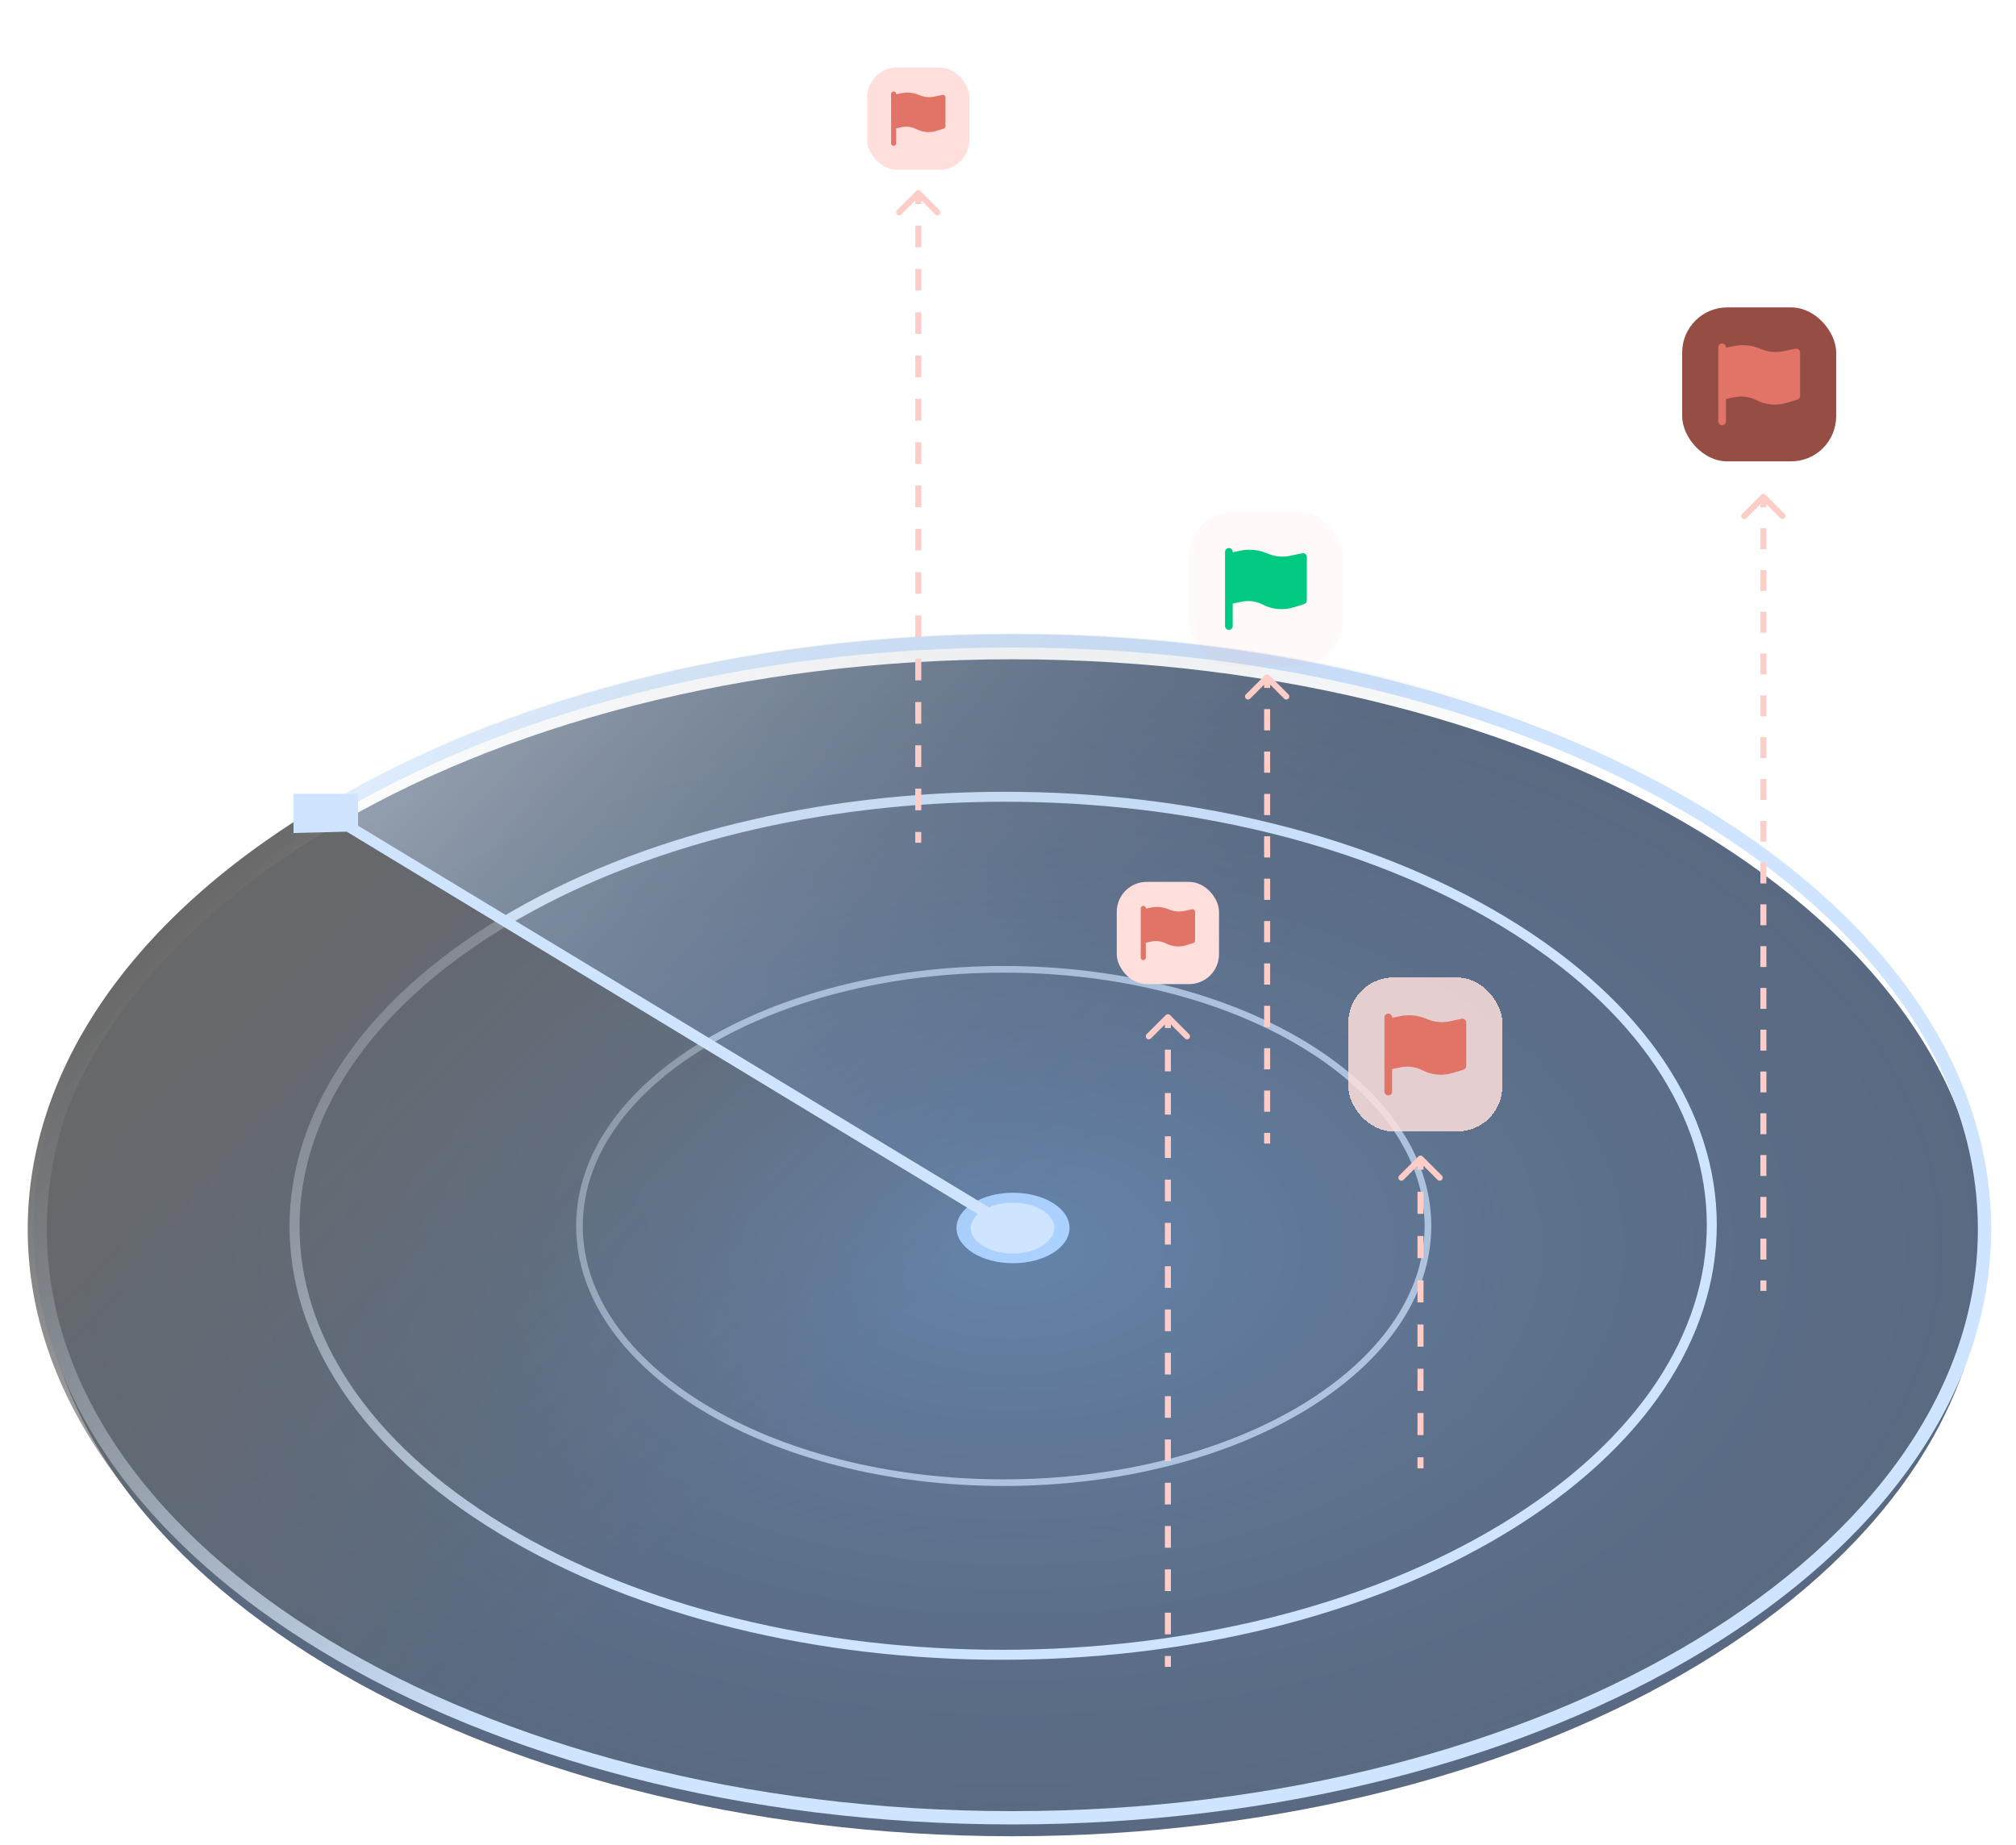 <svg width="437" height="400" viewBox="0 0 437 400" fill="none" xmlns="http://www.w3.org/2000/svg">
<g opacity="0.65">
<g filter="url(#filter0_i_10074_16023)">
<path d="M219.443 394.043C103.059 394.043 8.71 336.93 8.71 266.479C8.71 196.027 103.059 138.915 219.443 138.915C335.828 138.915 430.176 196.027 430.176 266.479C430.176 336.93 335.828 394.043 219.443 394.043Z" fill="#00193D"/>
<path d="M219.443 394.043C103.059 394.043 8.71 336.93 8.71 266.479C8.71 196.027 103.059 138.915 219.443 138.915C335.828 138.915 430.176 196.027 430.176 266.479C430.176 336.93 335.828 394.043 219.443 394.043Z" fill="url(#paint0_radial_10074_16023)" fill-opacity="0.44"/>
</g>
<path d="M219.443 394.043C103.059 394.043 8.71 336.93 8.71 266.479C8.71 196.027 103.059 138.915 219.443 138.915C335.828 138.915 430.176 196.027 430.176 266.479C430.176 336.93 335.828 394.043 219.443 394.043Z" stroke="url(#paint1_radial_10074_16023)" stroke-width="4.324"/>
<path d="M219.588 273.83C212.821 273.83 207.336 270.41 207.336 266.191C207.336 261.971 212.821 258.551 219.588 258.551C226.354 258.551 231.84 261.971 231.84 266.191C231.84 270.41 226.354 273.83 219.588 273.83Z" fill="#7DB8FF"/>
<path d="M108.887 200.031C48.925 236.354 48.781 295.163 108.743 331.486C168.705 367.81 265.855 367.809 325.962 331.342C386.068 294.875 386.068 236.21 326.106 199.886C266.144 163.563 168.993 163.707 108.887 200.031Z" fill="url(#paint2_radial_10074_16023)" fill-opacity="0.25" stroke="#B4D6FF" stroke-width="2.162"/>
<path opacity="0.7" d="M217.57 321.396C166.781 321.396 125.609 296.486 125.609 265.758C125.609 235.03 166.781 210.12 217.57 210.12C268.359 210.12 309.531 235.03 309.531 265.758C309.531 296.486 268.359 321.396 217.57 321.396Z" fill="url(#paint3_radial_10074_16023)" fill-opacity="0.4" stroke="#B4D6FF" stroke-width="1.441"/>
<path d="M219.443 394.043C103.059 394.043 8.71 336.93 8.71 266.479C8.71 196.027 103.059 138.915 219.443 138.915C335.828 138.915 430.176 196.027 430.176 266.479C430.176 336.93 335.828 394.043 219.443 394.043Z" stroke="#B4D6FF" stroke-width="2.883"/>
<path d="M219.298 266.479L68.384 175.238C-14.785 225.687 -14.785 307.271 68.384 357.72C151.553 408.169 286.612 408.169 369.925 357.72L219.298 266.479Z" fill="url(#paint4_linear_10074_16023)"/>
<path d="M219.731 266.335L370.646 357.575C453.815 307.126 453.815 225.399 370.646 175.094C287.477 124.789 152.274 124.645 68.961 175.094L219.731 266.335Z" fill="url(#paint5_linear_10074_16023)" fill-opacity="0.4"/>
<path fill-rule="evenodd" clip-rule="evenodd" d="M75.158 180.283L211.947 263.164C209.641 265.326 209.929 268.209 213.1 270.082C216.56 272.245 222.47 272.245 225.929 270.082C229.388 267.776 229.388 264.461 225.929 262.299C222.758 260.425 217.857 260.137 214.398 261.722L77.609 178.986V172.067H63.627V180.572L75.158 180.283Z" fill="#B4D6FF"/>
<path d="M219.443 394.043C103.059 394.043 8.71 336.93 8.71 266.479C8.71 196.027 103.059 138.915 219.443 138.915C335.828 138.915 430.176 196.027 430.176 266.479C430.176 336.93 335.828 394.043 219.443 394.043Z" fill="url(#paint6_radial_10074_16023)" fill-opacity="0.34"/>
</g>
<g filter="url(#filter1_d_10074_16023)">
<rect x="292.274" y="211.896" width="33.379" height="33.379" rx="9.779" fill="#FEDFDC" fill-opacity="0.84" shape-rendering="crispEdges"/>
<path d="M301.76 220.55C301.76 220.091 301.388 219.719 300.929 219.719C300.47 219.719 300.098 220.091 300.098 220.55V236.621C300.098 237.08 300.47 237.452 300.929 237.452C301.388 237.452 301.76 237.08 301.76 236.621V231.754L303.597 231.367C305.201 231.029 306.872 231.253 308.33 232.001C310.374 233.049 312.746 233.257 314.941 232.582L317.243 231.874C317.592 231.766 317.83 231.444 317.83 231.079V221.659C317.83 221.408 317.717 221.171 317.523 221.013C317.328 220.855 317.073 220.794 316.828 220.845L314.19 221.401C312.638 221.727 311.024 221.587 309.551 220.998L308.994 220.776C307.217 220.065 305.269 219.896 303.395 220.29L301.76 220.634V220.55Z" fill="#E17367"/>
</g>
<g filter="url(#filter2_d_10074_16023)">
<path d="M382.702 104.649C382.448 104.394 382.035 104.394 381.78 104.649L377.631 108.798C377.377 109.052 377.377 109.465 377.631 109.72C377.886 109.974 378.299 109.974 378.553 109.72L382.241 106.032L385.929 109.72C386.184 109.974 386.596 109.974 386.851 109.72C387.106 109.465 387.106 109.052 386.851 108.798L382.702 104.649ZM381.589 105.11V107.375H382.893V105.11H381.589ZM381.589 111.904V116.433H382.893V111.904H381.589ZM381.589 120.962V125.491H382.893V120.962H381.589ZM381.589 130.021V134.55H382.893V130.021H381.589ZM381.589 139.079V143.608H382.893V139.079H381.589ZM381.589 148.137V152.667H382.893V148.137H381.589ZM381.589 157.196V161.725H382.893V157.196H381.589ZM381.589 166.254V170.783H382.893V166.254H381.589ZM381.589 175.313V179.842H382.893V175.313H381.589ZM381.589 184.371V188.9H382.893V184.371H381.589ZM381.589 193.429V197.959H382.893V193.429H381.589ZM381.589 202.488V207.017H382.893V202.488H381.589ZM381.589 211.546V216.075H382.893V211.546H381.589ZM381.589 220.605V225.134H382.893V220.605H381.589ZM381.589 229.663V234.192H382.893V229.663H381.589ZM381.589 238.721V243.251H382.893V238.721H381.589ZM381.589 247.78V252.309H382.893V247.78H381.589ZM381.589 256.838V261.367H382.893V256.838H381.589ZM381.589 265.897V270.426H382.893V265.897H381.589ZM381.589 274.955V277.219H382.893V274.955H381.589Z" fill="#FFCDC7"/>
</g>
<g filter="url(#filter3_d_10074_16023)">
<rect x="257.723" y="110.977" width="33.379" height="33.379" rx="9.779" fill="#FFA89E" fill-opacity="0.07" shape-rendering="crispEdges"/>
<path d="M267.208 119.632C267.208 119.173 266.836 118.8 266.377 118.8C265.918 118.8 265.546 119.173 265.546 119.632V135.702C265.546 136.161 265.918 136.533 266.377 136.533C266.836 136.533 267.208 136.161 267.208 135.702V130.835L269.045 130.448C270.649 130.11 272.32 130.334 273.779 131.082C275.822 132.13 278.194 132.339 280.389 131.663L282.692 130.955C283.04 130.848 283.278 130.525 283.278 130.16V120.74C283.278 120.489 283.165 120.252 282.971 120.095C282.776 119.937 282.521 119.875 282.276 119.927L279.639 120.482C278.086 120.809 276.472 120.669 274.999 120.08L274.443 119.857C272.665 119.146 270.717 118.977 268.843 119.371L267.208 119.716V119.632Z" fill="#00CA82"/>
</g>
<g filter="url(#filter4_d_10074_16023)">
<rect x="242.076" y="191.165" width="22.166" height="22.166" rx="6.494" fill="#FEDFDC"/>
<path d="M248.375 196.912C248.375 196.607 248.128 196.36 247.823 196.36C247.519 196.36 247.271 196.607 247.271 196.912V207.583C247.271 207.888 247.519 208.135 247.823 208.135C248.128 208.135 248.375 207.888 248.375 207.583V204.351L249.595 204.095C250.66 203.87 251.77 204.019 252.739 204.516C254.096 205.212 255.671 205.35 257.128 204.902L258.657 204.431C258.889 204.36 259.047 204.146 259.047 203.903V197.648C259.047 197.481 258.972 197.324 258.843 197.219C258.714 197.114 258.544 197.073 258.381 197.108L256.63 197.476C255.599 197.693 254.527 197.6 253.549 197.209L253.179 197.061C251.999 196.589 250.705 196.477 249.461 196.739L248.375 196.967V196.912Z" fill="#E17367"/>
</g>
<g filter="url(#filter5_d_10074_16023)">
<rect x="187.966" y="14.635" width="22.166" height="22.166" rx="6.494" fill="#FEDFDC"/>
<path d="M194.265 20.382C194.265 20.077 194.018 19.83 193.713 19.83C193.408 19.83 193.161 20.077 193.161 20.382V31.054C193.161 31.359 193.408 31.606 193.713 31.606C194.018 31.606 194.265 31.359 194.265 31.054V27.822L195.485 27.565C196.55 27.341 197.66 27.489 198.628 27.986C199.985 28.682 201.56 28.82 203.018 28.372L204.547 27.901C204.779 27.83 204.937 27.616 204.937 27.374V21.118C204.937 20.952 204.862 20.794 204.732 20.689C204.603 20.585 204.434 20.544 204.271 20.578L202.52 20.947C201.489 21.164 200.417 21.071 199.439 20.68L199.069 20.532C197.889 20.06 196.595 19.947 195.351 20.209L194.265 20.438V20.382Z" fill="#E17367"/>
</g>
<g filter="url(#filter6_d_10074_16023)">
<path d="M275.134 143.765C274.879 143.51 274.466 143.51 274.212 143.765L270.063 147.914C269.808 148.168 269.808 148.581 270.063 148.836C270.318 149.09 270.73 149.09 270.985 148.836L274.673 145.148L278.361 148.836C278.615 149.09 279.028 149.09 279.283 148.836C279.537 148.581 279.537 148.168 279.283 147.914L275.134 143.765ZM274.021 144.226L274.021 146.522L275.325 146.522L275.325 144.226L274.021 144.226ZM274.021 151.115L274.021 155.709L275.325 155.709L275.325 151.115L274.021 151.115ZM274.021 160.302L274.021 164.895L275.325 164.895L275.325 160.302L274.021 160.302ZM274.021 169.488L274.021 174.081L275.325 174.081L275.325 169.488L274.021 169.488ZM274.021 178.674L274.021 183.267L275.325 183.267L275.325 178.674L274.021 178.674ZM274.021 187.861L274.021 192.454L275.325 192.454L275.325 187.861L274.021 187.861ZM274.021 197.047L274.021 201.64L275.325 201.64L275.325 197.047L274.021 197.047ZM274.021 206.233L274.021 210.826L275.325 210.826L275.325 206.233L274.021 206.233ZM274.021 215.419L274.021 220.013L275.325 220.013L275.325 215.419L274.021 215.419ZM274.021 224.606L274.021 229.199L275.325 229.199L275.325 224.606L274.021 224.606ZM274.021 233.792L274.021 238.385L275.325 238.385L275.325 233.792L274.021 233.792ZM274.021 242.978L274.021 245.275L275.325 245.275L275.325 242.978L274.021 242.978Z" fill="#FFCDC7"/>
</g>
<g filter="url(#filter7_d_10074_16023)">
<path d="M253.62 217.433C253.366 217.178 252.953 217.178 252.698 217.433L248.549 221.582C248.295 221.836 248.295 222.249 248.549 222.504C248.804 222.758 249.217 222.758 249.471 222.504L253.159 218.816L256.847 222.504C257.102 222.758 257.514 222.758 257.769 222.504C258.024 222.249 258.024 221.836 257.769 221.582L253.62 217.433ZM252.507 217.894V220.241H253.811V217.894H252.507ZM252.507 224.935V229.629H253.811V224.935H252.507ZM252.507 234.322V239.016H253.811V234.322H252.507ZM252.507 243.71V248.404H253.811V243.71H252.507ZM252.507 253.098V257.792H253.811V253.098H252.507ZM252.507 262.486V267.18H253.811V262.486H252.507ZM252.507 271.874V276.568H253.811V271.874H252.507ZM252.507 281.261V285.955H253.811V281.261H252.507ZM252.507 290.649V295.343H253.811V290.649H252.507ZM252.507 300.037V304.731H253.811V300.037H252.507ZM252.507 309.425V314.119H253.811V309.425H252.507ZM252.507 318.813V323.506H253.811V318.813H252.507ZM252.507 328.2V332.894H253.811V328.2H252.507ZM252.507 337.588V342.282H253.811V337.588H252.507ZM252.507 346.976V351.67H253.811V346.976H252.507ZM252.507 356.364V358.711H253.811V356.364H252.507Z" fill="#FFCDC7"/>
</g>
<g filter="url(#filter8_d_10074_16023)">
<path d="M199.51 38.804C199.255 38.55 198.842 38.55 198.588 38.804L194.439 42.953C194.184 43.208 194.184 43.62 194.439 43.875C194.694 44.13 195.106 44.13 195.361 43.875L199.049 40.187L202.737 43.875C202.991 44.13 203.404 44.13 203.659 43.875C203.913 43.62 203.913 43.208 203.659 42.953L199.51 38.804ZM198.397 39.265V41.612H199.701V39.265H198.397ZM198.397 46.306V51H199.701V46.306H198.397ZM198.397 55.694V60.388H199.701V55.694H198.397ZM198.397 65.082V69.775H199.701V65.082H198.397ZM198.397 74.469V79.163H199.701V74.469H198.397ZM198.397 83.857V88.551H199.701V83.857H198.397ZM198.397 93.245V97.939H199.701V93.245H198.397ZM198.397 102.633V107.327H199.701V102.633H198.397ZM198.397 112.02V116.714H199.701V112.02H198.397ZM198.397 121.408V126.102H199.701V121.408H198.397ZM198.397 130.796V135.49H199.701V130.796H198.397ZM198.397 140.184V144.878H199.701V140.184H198.397ZM198.397 149.572V154.265H199.701V149.572H198.397ZM198.397 158.959V163.653H199.701V158.959H198.397ZM198.397 168.347V173.041H199.701V168.347H198.397ZM198.397 177.735V180.082H199.701V177.735H198.397Z" fill="#FFCDC7"/>
</g>
<g filter="url(#filter9_d_10074_16023)">
<path d="M308.382 248.074C308.127 247.819 307.715 247.819 307.46 248.074L303.311 252.222C303.056 252.477 303.056 252.89 303.311 253.144C303.566 253.399 303.978 253.399 304.233 253.144L307.921 249.457L311.609 253.144C311.863 253.399 312.276 253.399 312.531 253.144C312.785 252.89 312.785 252.477 312.531 252.222L308.382 248.074ZM307.269 248.535L307.269 250.933L308.573 250.933L308.573 248.535L307.269 248.535ZM307.269 255.729L307.269 260.525L308.573 260.525L308.573 255.729L307.269 255.729ZM307.269 265.322L307.269 270.118L308.573 270.118L308.573 265.322L307.269 265.322ZM307.269 274.914L307.269 279.711L308.573 279.711L308.573 274.914L307.269 274.914ZM307.269 284.507L307.269 289.303L308.573 289.303L308.573 284.507L307.269 284.507ZM307.269 294.1L307.269 298.896L308.573 298.896L308.573 294.1L307.269 294.1ZM307.269 303.692L307.269 308.489L308.573 308.489L308.573 303.692L307.269 303.692ZM307.269 313.285L307.269 315.683L308.573 315.683L308.573 313.285L307.269 313.285Z" fill="#FFCDC7"/>
</g>
<g filter="url(#filter10_d_10074_16023)">
<rect x="364.639" y="66.635" width="33.379" height="33.379" rx="9.779" fill="#964D44"/>
<path d="M374.124 75.29C374.124 74.831 373.752 74.458 373.293 74.458C372.834 74.458 372.462 74.831 372.462 75.29V91.36C372.462 91.819 372.834 92.191 373.293 92.191C373.752 92.191 374.124 91.819 374.124 91.36V86.493L375.961 86.106C377.565 85.768 379.236 85.992 380.695 86.74C382.738 87.788 385.11 87.996 387.305 87.321L389.608 86.613C389.956 86.505 390.194 86.183 390.194 85.818V76.398C390.194 76.147 390.081 75.91 389.887 75.752C389.692 75.594 389.437 75.533 389.192 75.584L386.555 76.14C385.002 76.466 383.388 76.326 381.915 75.737L381.359 75.515C379.581 74.804 377.633 74.635 375.759 75.029L374.124 75.373V75.29Z" fill="#E17367"/>
</g>
<defs>
<filter id="filter0_i_10074_16023" x="8.71" y="138.915" width="421.466" height="259.128" filterUnits="userSpaceOnUse" color-interpolation-filters="sRGB">
<feFlood flood-opacity="0" result="BackgroundImageFix"/>
<feBlend mode="normal" in="SourceGraphic" in2="BackgroundImageFix" result="shape"/>
<feColorMatrix in="SourceAlpha" type="matrix" values="0 0 0 0 0 0 0 0 0 0 0 0 0 0 0 0 0 0 127 0" result="hardAlpha"/>
<feOffset dy="4"/>
<feGaussianBlur stdDeviation="21.75"/>
<feComposite in2="hardAlpha" operator="arithmetic" k2="-1" k3="1"/>
<feColorMatrix type="matrix" values="0 0 0 0 0.143 0 0 0 0 0.534 0 0 0 0 1 0 0 0 0.6 0"/>
<feBlend mode="normal" in2="shape" result="effect1_innerShadow_10074_16023"/>
</filter>
<filter id="filter1_d_10074_16023" x="262.286" y="181.907" width="93.356" height="93.356" filterUnits="userSpaceOnUse" color-interpolation-filters="sRGB">
<feFlood flood-opacity="0" result="BackgroundImageFix"/>
<feColorMatrix in="SourceAlpha" type="matrix" values="0 0 0 0 0 0 0 0 0 0 0 0 0 0 0 0 0 0 127 0" result="hardAlpha"/>
<feOffset/>
<feGaussianBlur stdDeviation="14.994"/>
<feComposite in2="hardAlpha" operator="out"/>
<feColorMatrix type="matrix" values="0 0 0 0 0.98 0 0 0 0 0.502 0 0 0 0 0.447 0 0 0 1 0"/>
<feBlend mode="normal" in2="BackgroundImageFix" result="effect1_dropShadow_10074_16023"/>
<feBlend mode="normal" in="SourceGraphic" in2="effect1_dropShadow_10074_16023" result="shape"/>
</filter>
<filter id="filter2_d_10074_16023" x="366.358" y="95.983" width="31.767" height="194.927" filterUnits="userSpaceOnUse" color-interpolation-filters="sRGB">
<feFlood flood-opacity="0" result="BackgroundImageFix"/>
<feColorMatrix in="SourceAlpha" type="matrix" values="0 0 0 0 0 0 0 0 0 0 0 0 0 0 0 0 0 0 127 0" result="hardAlpha"/>
<feOffset dy="2.608"/>
<feGaussianBlur stdDeviation="5.541"/>
<feComposite in2="hardAlpha" operator="out"/>
<feColorMatrix type="matrix" values="0 0 0 0 0.98 0 0 0 0 0.502 0 0 0 0 0.447 0 0 0 1 0"/>
<feBlend mode="normal" in2="BackgroundImageFix" result="effect1_dropShadow_10074_16023"/>
<feBlend mode="normal" in="SourceGraphic" in2="effect1_dropShadow_10074_16023" result="shape"/>
</filter>
<filter id="filter3_d_10074_16023" x="243.38" y="96.635" width="62.064" height="62.064" filterUnits="userSpaceOnUse" color-interpolation-filters="sRGB">
<feFlood flood-opacity="0" result="BackgroundImageFix"/>
<feColorMatrix in="SourceAlpha" type="matrix" values="0 0 0 0 0 0 0 0 0 0 0 0 0 0 0 0 0 0 127 0" result="hardAlpha"/>
<feOffset/>
<feGaussianBlur stdDeviation="7.171"/>
<feComposite in2="hardAlpha" operator="out"/>
<feColorMatrix type="matrix" values="0 0 0 0 0.98 0 0 0 0 0.502 0 0 0 0 0.447 0 0 0 1 0"/>
<feBlend mode="normal" in2="BackgroundImageFix" result="effect1_dropShadow_10074_16023"/>
<feBlend mode="normal" in="SourceGraphic" in2="effect1_dropShadow_10074_16023" result="shape"/>
</filter>
<filter id="filter4_d_10074_16023" x="231.253" y="180.342" width="43.812" height="43.812" filterUnits="userSpaceOnUse" color-interpolation-filters="sRGB">
<feFlood flood-opacity="0" result="BackgroundImageFix"/>
<feColorMatrix in="SourceAlpha" type="matrix" values="0 0 0 0 0 0 0 0 0 0 0 0 0 0 0 0 0 0 127 0" result="hardAlpha"/>
<feOffset/>
<feGaussianBlur stdDeviation="5.412"/>
<feComposite in2="hardAlpha" operator="out"/>
<feColorMatrix type="matrix" values="0 0 0 0 0.98 0 0 0 0 0.502 0 0 0 0 0.447 0 0 0 1 0"/>
<feBlend mode="normal" in2="BackgroundImageFix" result="effect1_dropShadow_10074_16023"/>
<feBlend mode="normal" in="SourceGraphic" in2="effect1_dropShadow_10074_16023" result="shape"/>
</filter>
<filter id="filter5_d_10074_16023" x="177.143" y="3.812" width="43.812" height="43.812" filterUnits="userSpaceOnUse" color-interpolation-filters="sRGB">
<feFlood flood-opacity="0" result="BackgroundImageFix"/>
<feColorMatrix in="SourceAlpha" type="matrix" values="0 0 0 0 0 0 0 0 0 0 0 0 0 0 0 0 0 0 127 0" result="hardAlpha"/>
<feOffset/>
<feGaussianBlur stdDeviation="5.412"/>
<feComposite in2="hardAlpha" operator="out"/>
<feColorMatrix type="matrix" values="0 0 0 0 0.98 0 0 0 0 0.502 0 0 0 0 0.447 0 0 0 1 0"/>
<feBlend mode="normal" in2="BackgroundImageFix" result="effect1_dropShadow_10074_16023"/>
<feBlend mode="normal" in="SourceGraphic" in2="effect1_dropShadow_10074_16023" result="shape"/>
</filter>
<filter id="filter6_d_10074_16023" x="258.789" y="135.099" width="31.767" height="123.867" filterUnits="userSpaceOnUse" color-interpolation-filters="sRGB">
<feFlood flood-opacity="0" result="BackgroundImageFix"/>
<feColorMatrix in="SourceAlpha" type="matrix" values="0 0 0 0 0 0 0 0 0 0 0 0 0 0 0 0 0 0 127 0" result="hardAlpha"/>
<feOffset dy="2.608"/>
<feGaussianBlur stdDeviation="5.541"/>
<feComposite in2="hardAlpha" operator="out"/>
<feColorMatrix type="matrix" values="0 0 0 0 0.98 0 0 0 0 0.502 0 0 0 0 0.447 0 0 0 1 0"/>
<feBlend mode="normal" in2="BackgroundImageFix" result="effect1_dropShadow_10074_16023"/>
<feBlend mode="normal" in="SourceGraphic" in2="effect1_dropShadow_10074_16023" result="shape"/>
</filter>
<filter id="filter7_d_10074_16023" x="237.276" y="208.767" width="31.767" height="163.634" filterUnits="userSpaceOnUse" color-interpolation-filters="sRGB">
<feFlood flood-opacity="0" result="BackgroundImageFix"/>
<feColorMatrix in="SourceAlpha" type="matrix" values="0 0 0 0 0 0 0 0 0 0 0 0 0 0 0 0 0 0 127 0" result="hardAlpha"/>
<feOffset dy="2.608"/>
<feGaussianBlur stdDeviation="5.541"/>
<feComposite in2="hardAlpha" operator="out"/>
<feColorMatrix type="matrix" values="0 0 0 0 0.98 0 0 0 0 0.502 0 0 0 0 0.447 0 0 0 1 0"/>
<feBlend mode="normal" in2="BackgroundImageFix" result="effect1_dropShadow_10074_16023"/>
<feBlend mode="normal" in="SourceGraphic" in2="effect1_dropShadow_10074_16023" result="shape"/>
</filter>
<filter id="filter8_d_10074_16023" x="183.165" y="30.138" width="31.767" height="163.634" filterUnits="userSpaceOnUse" color-interpolation-filters="sRGB">
<feFlood flood-opacity="0" result="BackgroundImageFix"/>
<feColorMatrix in="SourceAlpha" type="matrix" values="0 0 0 0 0 0 0 0 0 0 0 0 0 0 0 0 0 0 127 0" result="hardAlpha"/>
<feOffset dy="2.608"/>
<feGaussianBlur stdDeviation="5.541"/>
<feComposite in2="hardAlpha" operator="out"/>
<feColorMatrix type="matrix" values="0 0 0 0 0.98 0 0 0 0 0.502 0 0 0 0 0.447 0 0 0 1 0"/>
<feBlend mode="normal" in2="BackgroundImageFix" result="effect1_dropShadow_10074_16023"/>
<feBlend mode="normal" in="SourceGraphic" in2="effect1_dropShadow_10074_16023" result="shape"/>
</filter>
<filter id="filter9_d_10074_16023" x="292.037" y="239.408" width="31.767" height="89.966" filterUnits="userSpaceOnUse" color-interpolation-filters="sRGB">
<feFlood flood-opacity="0" result="BackgroundImageFix"/>
<feColorMatrix in="SourceAlpha" type="matrix" values="0 0 0 0 0 0 0 0 0 0 0 0 0 0 0 0 0 0 127 0" result="hardAlpha"/>
<feOffset dy="2.608"/>
<feGaussianBlur stdDeviation="5.541"/>
<feComposite in2="hardAlpha" operator="out"/>
<feColorMatrix type="matrix" values="0 0 0 0 0.98 0 0 0 0 0.502 0 0 0 0 0.447 0 0 0 1 0"/>
<feBlend mode="normal" in2="BackgroundImageFix" result="effect1_dropShadow_10074_16023"/>
<feBlend mode="normal" in="SourceGraphic" in2="effect1_dropShadow_10074_16023" result="shape"/>
</filter>
<filter id="filter10_d_10074_16023" x="347.688" y="49.685" width="67.279" height="67.279" filterUnits="userSpaceOnUse" color-interpolation-filters="sRGB">
<feFlood flood-opacity="0" result="BackgroundImageFix"/>
<feColorMatrix in="SourceAlpha" type="matrix" values="0 0 0 0 0 0 0 0 0 0 0 0 0 0 0 0 0 0 127 0" result="hardAlpha"/>
<feOffset/>
<feGaussianBlur stdDeviation="8.475"/>
<feComposite in2="hardAlpha" operator="out"/>
<feColorMatrix type="matrix" values="0 0 0 0 0.98 0 0 0 0 0.502 0 0 0 0 0.447 0 0 0 1 0"/>
<feBlend mode="normal" in2="BackgroundImageFix" result="effect1_dropShadow_10074_16023"/>
<feBlend mode="normal" in="SourceGraphic" in2="effect1_dropShadow_10074_16023" result="shape"/>
</filter>
<radialGradient id="paint0_radial_10074_16023" cx="0" cy="0" r="1" gradientUnits="userSpaceOnUse" gradientTransform="translate(219.443 266.479) rotate(-90) scale(127.564 210.733)">
<stop stop-color="#2A76D1"/>
<stop offset="1" stop-color="#163C6B" stop-opacity="0"/>
</radialGradient>
<radialGradient id="paint1_radial_10074_16023" cx="0" cy="0" r="1" gradientUnits="userSpaceOnUse" gradientTransform="translate(-687.544 -18.443) scale(0.995)">
<stop stop-color="#7DB8FF"/>
<stop offset="1" stop-color="#7DB8FF" stop-opacity="0"/>
</radialGradient>
<radialGradient id="paint2_radial_10074_16023" cx="0" cy="0" r="1" gradientUnits="userSpaceOnUse" gradientTransform="translate(-18232.9 -10927.4) rotate(31.17) scale(126.049 185.605)">
<stop stop-color="#3B8AE9"/>
<stop offset="1" stop-color="#3B8AE9" stop-opacity="0"/>
</radialGradient>
<radialGradient id="paint3_radial_10074_16023" cx="0" cy="0" r="1" gradientUnits="userSpaceOnUse" gradientTransform="translate(11103.5 6869.31) rotate(-148.83) scale(75.627 110.744)">
<stop stop-color="#3B8AE9"/>
<stop offset="1" stop-color="#3B8AE9" stop-opacity="0"/>
</radialGradient>
<linearGradient id="paint4_linear_10074_16023" x1="47.114" y1="189.323" x2="169.951" y2="312.16" gradientUnits="userSpaceOnUse">
<stop stop-color="#171717"/>
<stop offset="1" stop-color="#171717" stop-opacity="0"/>
</linearGradient>
<linearGradient id="paint5_linear_10074_16023" x1="269.02" y1="220.715" x2="146.112" y2="97.807" gradientUnits="userSpaceOnUse">
<stop stop-color="#001834" stop-opacity="0"/>
<stop offset="1" stop-color="#F8FAFB"/>
</linearGradient>
<radialGradient id="paint6_radial_10074_16023" cx="0" cy="0" r="1" gradientUnits="userSpaceOnUse" gradientTransform="translate(-1759.22 372.596) rotate(177.89) scale(240.733 145.938)">
<stop stop-color="#FA8072"/>
<stop offset="1" stop-color="#FA8072" stop-opacity="0"/>
</radialGradient>
</defs>
</svg>
